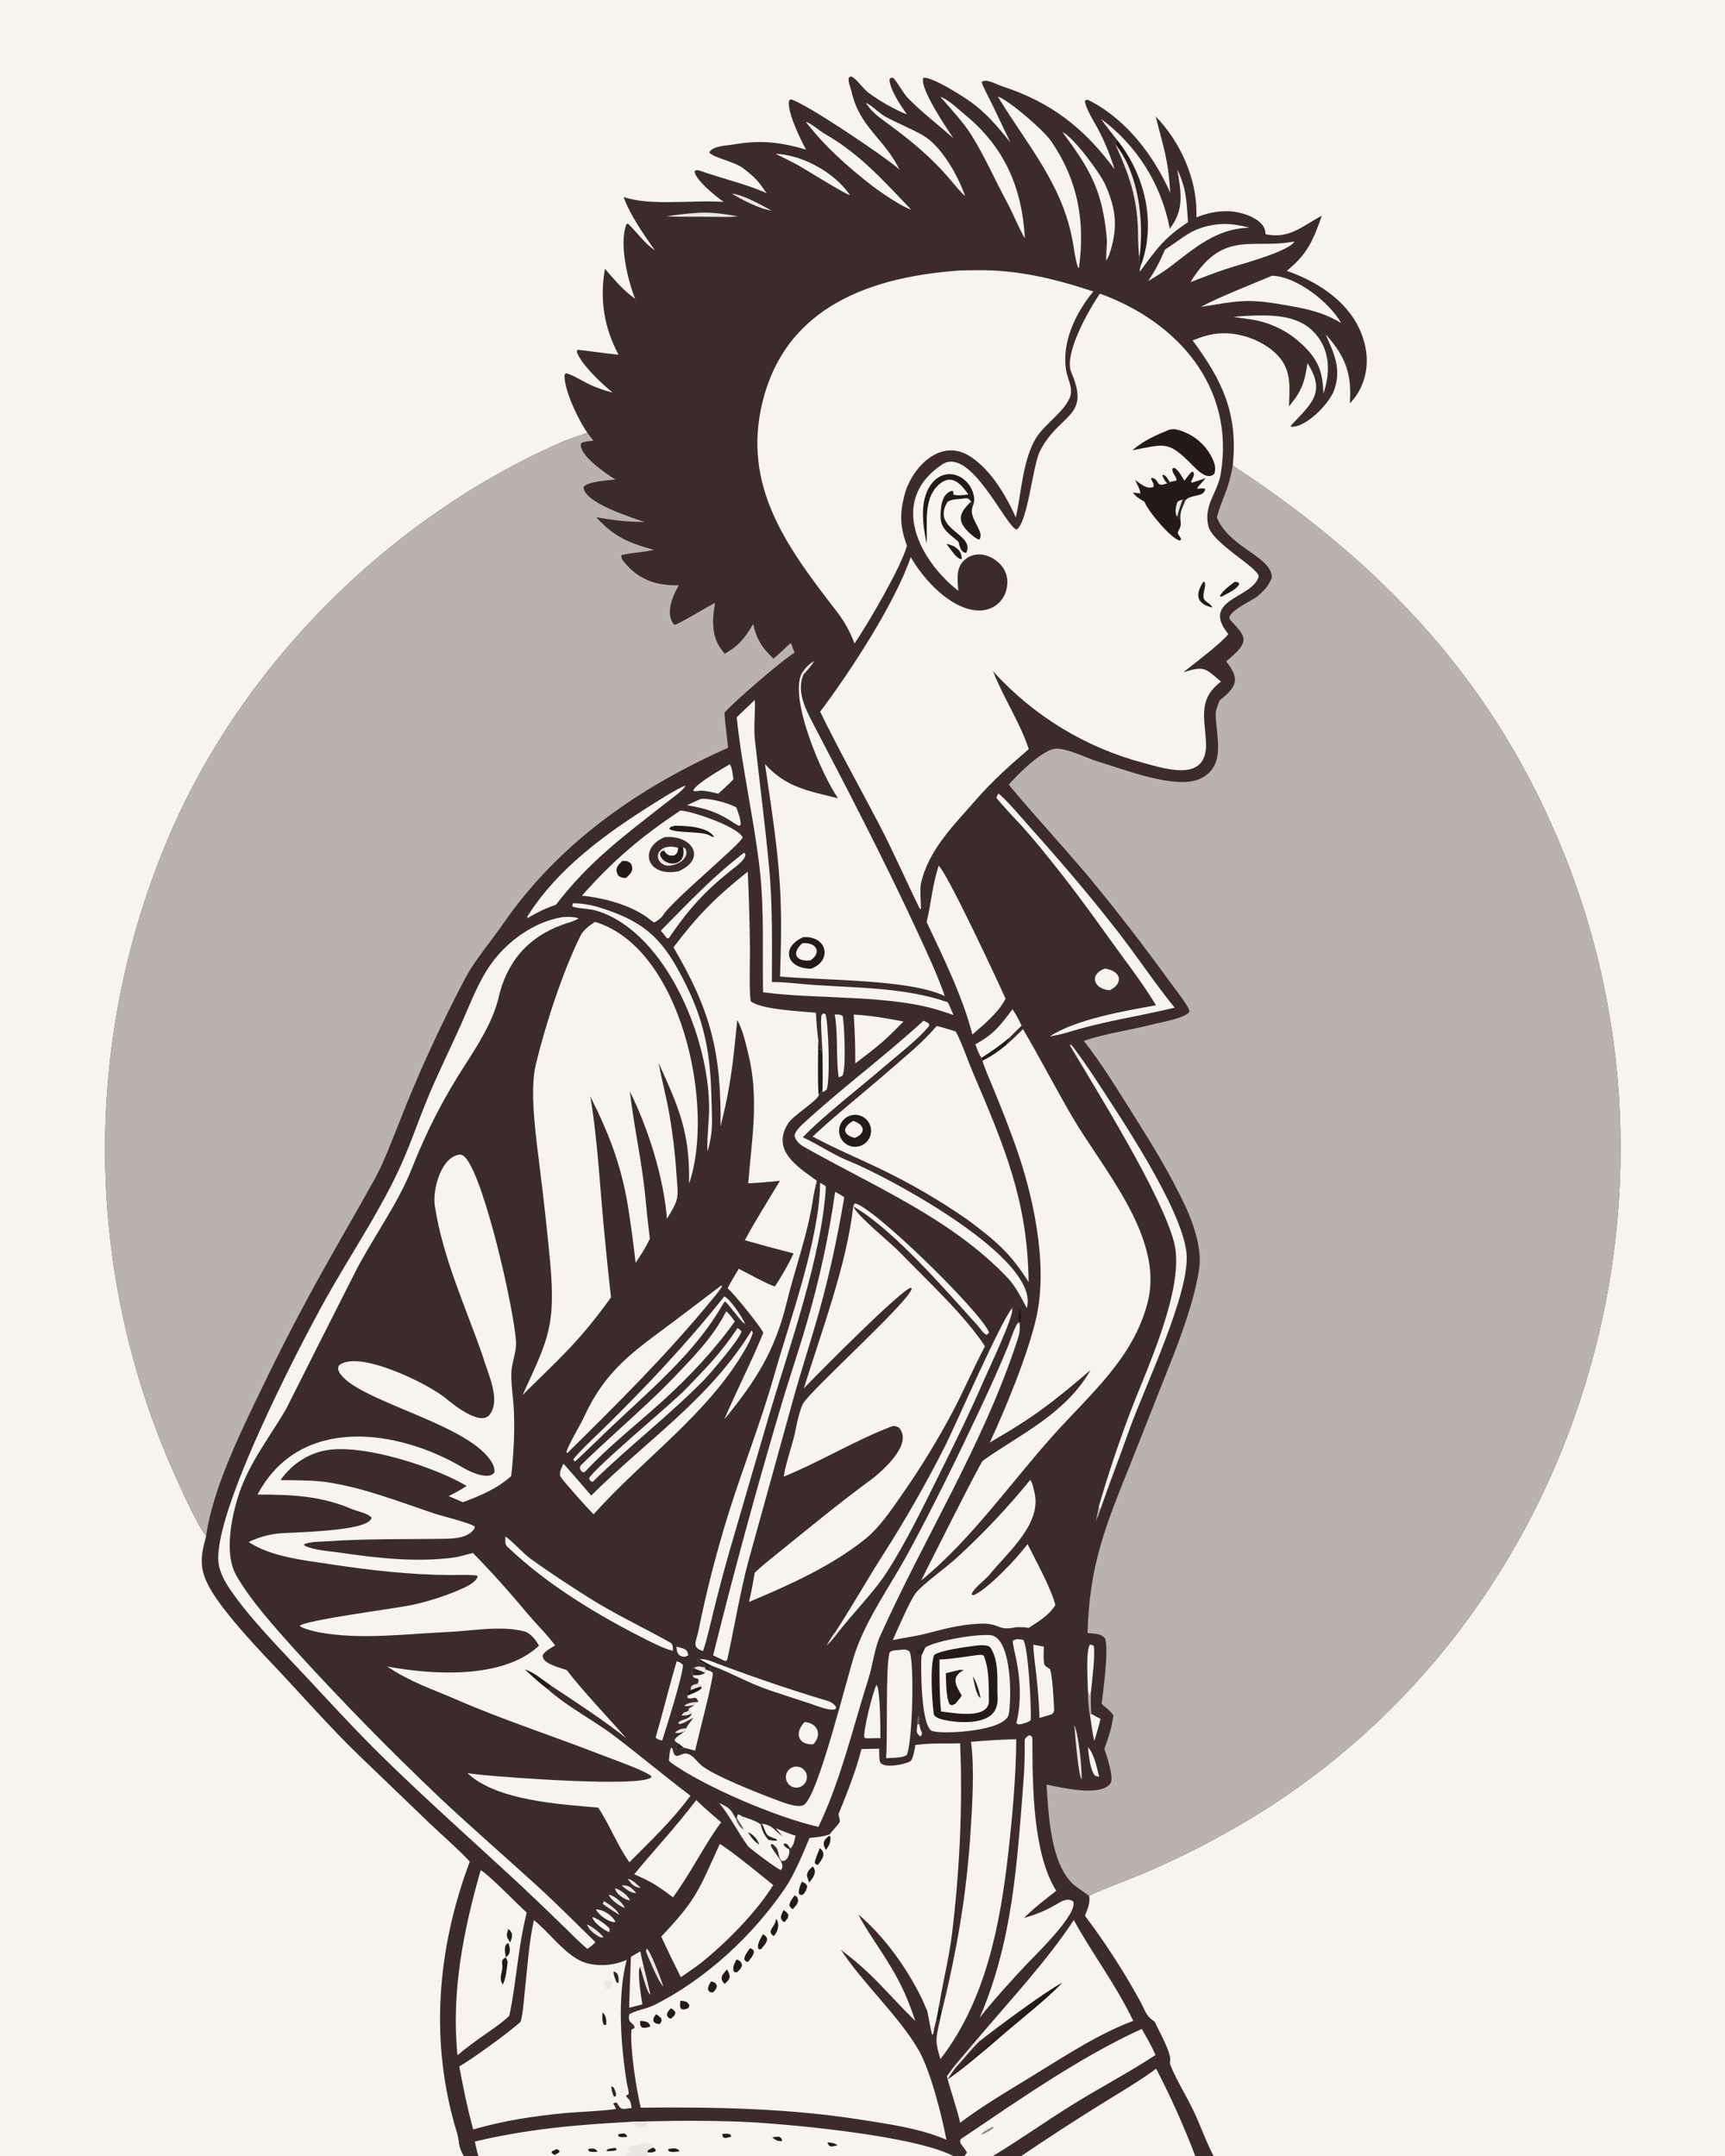 <?xml version="1.0" encoding="utf-8" ?><svg xmlns="http://www.w3.org/2000/svg" xmlns:xlink="http://www.w3.org/1999/xlink" width="1024" height="1280" viewBox="0 0 1024 1280"><rect x="0" y="0" width="1024" height="1280" fill="#808080" stroke="none"/><path fill="#3B2C2B" d="M0 0L1024 0L1024 1280L720.401 1280L709.55 1280L606.268 1280L589.46 1280L572.547 1280L565.811 1280L384.404 1280L370.826 1280L283.981 1280L275.255 1280L0 1280L0 0Z"/><path fill="#F7F4EE" d="M0 0L1024 0L1024 1280L720.401 1280C715.856 1271.39 712.655 1261.85 708.43 1253.04C704.169 1244.14 698.663 1235.47 694.915 1226.39C694.423 1225.2 694.511 1224.35 694.656 1223.09C695.2 1218.39 687.685 1205.28 685.461 1200.28L684.719 1199.76C680.219 1196.63 679.798 1193.65 677.19 1188.78C667.432 1170.86 656.362 1153.69 644.069 1137.4C645.448 1133.79 647.414 1129.41 646.518 1125.6C647.103 1124.58 675.118 1113.81 677.94 1112.6C697.087 1104.47 715.718 1095.16 733.728 1084.75C933.072 970.372 1013.47 718.391 928.342 506.644C887.826 405.866 821.758 335.501 731.791 276.388C735.043 245.71 725.554 225.769 707.981 202.14C714.885 199.372 720.164 197.697 727.821 197.885C738.692 198.151 750.813 203.016 758.385 210.913C766.848 219.739 765.511 229.94 765.171 241.254C772.729 232.259 774.451 227.01 776.167 215.593C787.475 233.438 778.135 239.861 766.096 252.878L766.786 253.386C775.373 253.62 788.817 239.95 791.835 231.932C796.608 219.253 791.916 209.94 786.931 198.486C787.432 199.021 787.92 199.567 788.395 200.124C799.41 212.908 802.439 223.19 801.28 239.495C804.795 235.903 807.481 231.586 809.152 226.847C812.996 216.284 811.535 204.944 806.809 194.918C798.708 177.735 781.245 166.916 763.878 160.795C776.174 150.807 779.517 142.686 784.672 128.085C773.778 133.634 765.69 142.202 751.21 139.043C751.625 129.948 736.741 125.605 729.426 125.403C722.218 125.204 716.882 126.524 710.217 129L710.247 126.777C710.472 105.877 700.474 83.897 686.039 69.132C690.785 88.149 693.51 94.409 694.669 114.389C684.933 92.527 668.963 71.143 646.758 59.726C645.404 59.03 645.249 59.204 644.092 59.714C643.736 62.313 648.127 70.159 649.703 72.851C655.038 81.961 658.418 90.569 661.746 100.579C643.669 76.155 624.117 60.758 594.977 51.245C591.712 50.179 585.031 46.293 582.764 48.773C583.705 52.048 587.097 58.104 588.734 61.454L599.816 84.625C592.413 75.362 585.413 66.951 575.584 60.029C570.662 56.562 552.968 45.377 548.17 46.19C545.454 51.771 562.282 76.724 565.991 82.089C557.191 74.298 547.243 66.688 539.09 58.353C536.249 55.448 533.454 49.873 530.292 46.223L528.771 46.179L528.009 47.09C528.09 53.009 534.885 63.021 538.363 67.938C530.87 64.981 521.874 59.775 515.421 54.966C512.523 52.806 508.008 46.151 505.111 45.32L503.872 46.098C503.256 48.703 504.805 51.373 505.434 54.192C510.22 75.624 524.71 81.924 533.995 100.724C527.171 94.187 477.06 60.416 469.302 58.97L468.422 59.767C466.971 66.004 475.271 82.942 478.467 88.82C463.427 84.388 451.367 82.978 435.802 85.723C431.713 86.444 423.119 86.481 421.033 90.486C423.263 93.662 435.852 95.728 441.346 100.027C448.411 105.555 449.771 107.042 455.08 114.702C444.256 109.686 427.869 105.728 416.314 101.638C414.255 100.909 413.663 100.76 412.281 101.583C412.442 106.523 425.514 117.191 429.598 119.85C409.974 118.604 386.911 122.448 370.158 116.988C374.68 128.875 381.649 138.278 388.73 148.68C382.179 144.011 378.586 138.38 372.864 132.829L371.891 133.041C367.383 144.484 372.516 165.977 377.039 177.413C369.799 172.22 364.878 166.231 359.099 159.585C355.949 177.687 358.523 194.431 367.164 210.548C363.234 210.346 343.116 207.527 342.745 207.639L342.406 208.994C345.26 216.706 357.151 227.685 363.636 233.085C356.996 231.309 352.52 229.695 346.515 226.442C344.243 225.212 337.804 221.663 335.908 221.617L335.127 222.56C334.634 231.168 343.429 249.687 348.673 256.891C343.981 258.904 338.761 260.148 333.747 262.341C231.872 306.885 144.651 393.406 100.687 495.616C50.983 611.509 49.595 742.44 96.831 859.359C100.776 869.225 116.211 904.818 122.372 911.918C118.799 924.958 118.034 932.205 125.734 944.86C133.48 957.59 149.48 975.027 160.126 986.216C176.993 1003.95 195.114 1024.78 212.487 1041.57L255.296 1082.74C262.913 1089.98 271.849 1097.63 278.867 1105.21C259.316 1157.38 254.887 1212.81 271.28 1266.24C273.104 1272.18 271.45 1273.28 275.255 1280L0 1280L0 0Z"/><path fill="#BAB2AC" d="M731.791 276.388C821.758 335.501 887.826 405.866 928.342 506.644C1013.47 718.391 933.072 970.372 733.728 1084.75C715.718 1095.16 697.087 1104.47 677.94 1112.6C675.118 1113.81 647.103 1124.58 646.518 1125.6C646.622 1125.63 637.668 1119.27 637.293 1118.92C623.525 1106.25 622.435 1077.34 621.245 1059.48C628.959 1061.02 653.087 1067.06 659.117 1058.85C661.565 1055.52 656.97 1042.7 655.592 1038.31C658.124 1031.1 659.984 1025.95 660.954 1018.27C658.656 1015.42 656.775 1013.98 653.975 1011.63C654.915 1003.51 658.269 979.481 656.006 972.721C653.401 969.679 649.797 969.976 645.618 969.531C646.618 928.948 656.443 905.464 671.283 868.572L694.257 810.55C701.278 792.746 708.868 772.417 711.831 753.403C713.662 741.654 708.582 726.669 703.655 716.117C694.87 697.304 683.848 679.314 672.764 661.76C663.378 646.97 654.24 631.708 643.349 617.966C656.438 613.452 671.328 611.555 684.766 608.026C689.26 606.846 704.341 604.432 706.109 600.41C705.919 597.588 696.573 585.797 694.39 582.822C679.349 561.999 663.653 541.656 647.328 521.823C631.522 502.956 614.584 484.83 598.811 465.885C603.73 460.024 617.885 446.236 625.458 444.672C632.059 443.308 644.943 450.109 651.577 452.061C666.287 456.39 698.13 469.142 712.482 462.313C728.519 454.681 721.589 436.405 721.649 423.483C721.657 421.684 723.256 417.684 723.972 415.834C734.275 407.715 736.235 403.203 727.878 392.643C742.506 380.746 739.89 378.24 730.364 368.149C726.449 364.001 743.968 356.296 746.772 353.777C750.413 350.506 752.646 348.581 754.987 342.984C755.048 330.51 730.478 325.572 722.673 307.899L722.35 307.158C725.599 295.101 729.354 291.056 731.791 276.388Z"/><path fill="#BAB2AC" d="M348.673 256.891L352.194 261.624C350.112 261.887 346.587 262.075 344.963 263.117C342.846 269.791 360.213 281.599 365.294 284.622C360.249 285.31 349.238 285.803 346.445 289.024C346.081 298.178 374.715 307.291 382.662 309.858C370.612 309.763 365.759 309.002 354.023 307.142C364.545 318.816 373.491 322.365 388.101 326.449L387.146 326.674C381.809 327.903 372.492 328.386 368.813 329.655C368.692 331.938 370.149 333.321 371.632 335.012C380.236 344.821 390.372 347.648 402.947 347.489C399.336 353.802 394.638 364.391 400.225 370.959C402.064 371.201 420.419 359.815 424.494 357.91C422.872 366.979 422.13 376.718 427.663 384.783C428.463 385.934 429.302 387.057 430.178 388.151C438.623 383.304 442.031 378.973 447.093 370.527C448.986 379.218 452.54 384.942 459.209 391.035C462.603 387.942 466.124 384.814 469.464 381.681L471.657 387.486C464.346 391.922 435.788 416.5 430.049 423.129C430.493 430.364 431.567 436.888 432.195 443.942C378.978 467.624 331.885 500.4 298.62 548.513C291.537 558.759 283.008 568.629 276.802 579.56C269.268 593.763 260.703 611.306 254.016 626.013C248.109 639.049 242.54 652.235 237.315 665.559C233.32 675.557 227.894 690.051 222.785 699.326C213.684 715.846 203.925 732.531 194.663 749.025C180.43 774.224 167.054 799.898 154.558 826.002C142.52 850.897 126.095 884.525 122.372 911.918C116.211 904.818 100.776 869.225 96.831 859.359C49.595 742.44 50.983 611.509 100.687 495.616C144.651 393.406 231.872 306.885 333.747 262.341C338.761 260.148 343.981 258.904 348.673 256.891Z"/><path fill="#F7F4EE" d="M385.363 1259.44C403.38 1258.92 421.408 1258.98 439.421 1259.62C467.124 1260.8 542.822 1267.84 565.811 1280L384.404 1280L370.826 1280L283.981 1280C283.114 1277.35 282.491 1274.15 281.868 1271.4C314.397 1263.75 341.939 1261.51 374.977 1259.66L385.363 1259.44Z"/><path fill="#E9E6E4" d="M370.826 1280C373.576 1276.02 371.985 1279.91 374.115 1277.36L372.395 1276.34L372.417 1275.49C375.86 1273.08 381.473 1272.71 385.576 1272.34C387.339 1273.63 386.645 1272.83 387.583 1274.96L384.606 1276.66L384.401 1277.84L384.404 1280L370.826 1280Z"/><path fill="#E9E6E4" d="M374.977 1259.66L385.363 1259.44L383.926 1260.53L383.703 1262.28C380.293 1263.72 378.7 1263.29 376.453 1260.14L374.977 1259.66Z"/><path fill="#241A19" d="M387.583 1274.96L389.213 1276.11L389.169 1277.16C387.081 1278.09 386.771 1277.95 384.401 1277.84L384.606 1276.66L387.583 1274.96Z"/><path fill="#241A19" d="M396.578 1275.89C399.572 1275.48 401.573 1274.73 403.525 1277.21C401.137 1277.5 399.426 1277.92 397.14 1277.25L396.578 1275.89Z"/><path fill="#241A19" d="M428.711 1266.91C430.887 1266.79 432.09 1266.44 433.839 1267.5L433.984 1268.67C431.255 1268.96 431.363 1269.81 429.222 1268.88L428.711 1266.91Z"/><path fill="#241A19" d="M458.404 1268.89C459.746 1268.71 461.029 1268.63 462.378 1268.52C464.269 1269.62 463.551 1268.84 464.314 1271.19C461.59 1271.24 460.329 1270.63 458.404 1268.89Z"/><path fill="#241A19" d="M491.151 1271.95C493.621 1272.03 495.266 1272.18 497.164 1273.65C496.007 1273.98 494.69 1274.18 493.495 1274.41C491.6 1273.61 492.252 1274.11 491.151 1271.95Z"/><path fill="#241A19" d="M330.519 1275.86L332.057 1276.81L332.051 1277.72L329.317 1279.4C328.52 1278.99 328.115 1278.64 327.388 1278.12L327.67 1277.18L330.519 1275.86Z"/><path fill="#241A19" d="M366.938 1267.15C369.903 1266.65 371.094 1265.81 372.442 1268.58C370.181 1268.82 369.37 1269.08 367.254 1268.45L366.938 1267.15Z"/><path fill="#241A19" d="M349.074 1275.87C352.097 1275.48 352.906 1275.02 354.808 1277.45C352.454 1277.62 351.872 1277.77 349.633 1277.22L349.074 1275.87Z"/><path fill="#241A19" d="M365.174 1275.17C365.622 1275.45 365.821 1275.82 366.181 1276.28C364.9 1277.18 362.53 1277 360.685 1277.11L359.891 1276.65C361.054 1275.54 363.3 1275.5 365.174 1275.17Z"/><path fill="#F7F4EE" d="M606.268 1280C621.452 1269.7 636.834 1259.69 652.408 1249.98C662.334 1243.79 677.201 1235.08 686.321 1228.15C695.033 1244.98 702.789 1262.29 709.55 1280L606.268 1280Z"/><path fill="#F7F4EE" d="M572.547 1280L573.936 1278.1C573.423 1275.38 567.602 1271.8 571.02 1269.5C604.196 1247.17 641.527 1220.98 677.792 1204.56C680.667 1209.67 683.601 1214.65 685.953 1220.03C669.964 1230.59 651.526 1240.17 635.159 1250.46C619.84 1260.1 604.854 1270.65 589.46 1280L572.547 1280Z"/><path fill="#93918C" d="M589.273 1262.6L589.885 1263.08C588.756 1264.76 585.065 1266.27 583.065 1267.27L582.626 1266.97C583.336 1265.48 587.557 1263.54 589.273 1262.6Z"/><path fill="#F7F4EE" d="M652.936 174.335C699.059 191.023 733.305 229.753 724.621 281.516C722.813 292.294 714.467 299.818 717.228 312.105C719.563 322.494 745.923 336.22 747.233 342.123C743.995 355.223 712.229 355.564 729.143 376.452C725.249 381.659 708.63 394.201 702.493 399.092C714.948 395.318 715.158 396.43 724.813 404.686C711.295 414.872 715.002 425.636 715.881 440.212C717.364 464.784 692.664 456.708 678.703 452.909C644.302 443.804 613.295 424.884 589.467 398.46C595.871 414.742 605.239 428.32 610.702 444.748C599.958 453.938 589.036 463.746 579.878 474.253C566.698 489.375 550.898 504.677 546.623 524.921C546.042 527.671 546.622 536.147 546.733 539.422L546.05 539.618C538.002 523.244 530.176 505.31 521.791 489.265C510.175 467.036 497.883 445.136 486.87 422.524C504.535 399.094 531.268 358.192 540.639 330.764C548.317 344.069 563.878 361.258 579.936 362.41C589.809 363.118 597.528 356.233 597.981 346.383C598.214 342.11 596.645 337.936 593.656 334.874C587.686 328.709 577.888 326.532 571.583 333.429C567.369 338.038 568.453 345.099 568.881 350.737C546.526 333.449 526.73 297.751 559.064 275.861C575.984 264.406 596.624 312.125 603.443 314.447C610.266 309.927 612.91 276.471 617.43 267.657C629.012 245.075 647.643 248.109 635.938 221.045C631.446 210.657 645.604 184.944 652.936 174.335Z"/><path fill="#241A19" d="M694.387 286.172L698.374 285.266C698.526 282.602 695.656 281.358 695.967 278.214L697.046 277.694C699.299 278.72 701.737 283.126 703.151 285.403C704.295 283.873 706.446 280.452 708.023 279.976C709.715 281.497 708.01 283.875 707.141 285.652L707.376 286.643C710.2 285.758 713.008 284.82 715.797 283.829C714.122 285.693 712.458 287.567 710.805 289.45L710.901 290.225L711.444 290.156C713.344 289.925 713.602 289.834 715.429 290.169C715.214 295.417 706.555 293.233 703.662 297.138C701.869 301.328 700.079 304.427 700.773 308.961C701.07 311.403 701.081 312.217 699.965 314.315C698.295 317.453 699.642 316.449 701.165 320.185L700.393 320.94C695.269 320.07 681.201 303.11 679.389 297.886C677.249 296.639 673.451 294.519 672.627 292.266C672.52 292.284 672.413 292.302 672.307 292.32C673.972 292.61 675.225 292.789 676.907 292.956C677.139 291.32 674.653 286.763 673.794 284.954C677.092 287.203 680.718 290.71 684.708 289.061C685.248 287.157 684.162 286.641 683.246 283.985L683.946 283.695C686.216 284.215 686.502 285.273 687.985 287.448C690.302 288.127 690.046 287.728 692.812 286.974L694.387 286.172Z"/><path fill="#E9E6E4" d="M698.889 306.635L698.666 306.606C697.3 304.736 697.948 301.021 698.596 298.908C699.118 297.205 700.462 297.127 701.969 296.606L703.662 297.138C701.869 301.328 700.079 304.427 700.773 308.961C700.132 307.688 699.911 307.656 698.889 306.635Z"/><path fill="#2A2522" d="M701.969 296.606L703.662 297.138C701.869 301.328 700.079 304.427 700.773 308.961C700.132 307.688 699.911 307.656 698.889 306.635C699.599 303.395 700.905 299.796 701.969 296.606Z"/><path fill="#241A19" d="M694.376 255.005C696.9 254.646 697.862 254.779 700.308 255.527C708.458 257.997 715.268 263.648 719.198 271.202C720.901 274.439 722.017 277.663 720.862 281.247C716.736 285.493 710.841 279.108 707.73 276.073C693.434 261.446 691.707 263.61 672.168 267.329C679.509 261.137 685.644 258.647 694.376 255.005Z"/><path fill="#241A19" d="M550.045 322.702C547.9 312.008 545.727 298.031 552.196 288.268C556.7 281.47 564.575 279.217 571.51 284.113C575.261 286.787 577.712 290.916 578.265 295.489C578.51 297.379 577.987 298.878 577.425 300.671C576.191 298.844 576.462 299.817 576.517 297.667C575.06 296.341 574.771 295.527 572.684 295.887C569.614 296.416 564.832 296.165 562.455 297.974C552.385 314.503 579.239 316.792 573.545 328.213C570.379 328.114 569.566 324.126 569.014 321.642C564.199 317.5 558.451 314.106 558.363 307.285C558.292 301.762 558.792 292.931 565.252 291.351L565.961 292L565.874 293.461C567.865 294.576 572.349 293.82 574.852 293.562C570.584 287.569 565.301 281.16 557.881 287.24C547.655 295.618 550.783 311.149 550.045 322.702Z"/><path fill="#241A19" d="M576.517 297.667C576.462 299.817 576.191 298.844 577.425 300.671C574.484 307.662 584.917 315.565 581.343 320.361C579.146 319.871 576.076 317.015 574.441 315.379C566.988 307.916 570.984 303.18 576.517 297.667Z"/><path fill="#241A19" d="M714.452 345.255L714.966 345.42C716.366 347.389 713.771 352.326 714.505 355.032C715.238 357.731 718.958 358.12 719.576 360.689C710.01 358.378 709.388 352.777 714.452 345.255Z"/><path fill="#241A19" d="M733.12 345.359L735.193 345.849L735.625 346.814C734.396 349.726 728.803 352.253 725.961 353.799L724.713 354.331L724.19 353.804C725.638 350.838 730.415 347.249 733.12 345.359Z"/><path fill="#241A19" d="M561.808 322.869C566.69 323.833 571.066 326.518 570.897 331.894C568.185 332.528 563.877 325.352 561.808 322.869Z"/><path fill="#241A19" d="M692.812 286.974C691.231 284.965 690.972 284.755 690.089 282.414L690.463 281.737C692.44 282.63 693.157 284.278 694.387 286.172L692.812 286.974Z"/><path fill="#F7F4EE" d="M543.413 1035.97C554.394 1034.65 559.155 1035.36 569.939 1034.98C571.614 1071.87 569.572 1112.12 565.055 1148.72C563.4 1162.14 560.035 1175.3 557.843 1188.59C558.2 1190.75 558.633 1193.08 558.875 1195.25L557.88 1199.77L555.72 1199.42C555.308 1201.13 554.821 1203.49 554.324 1205.13C554.221 1206.72 554.164 1206.67 553.531 1208.16C552.956 1207.56 551.08 1196.34 550.522 1193.96C549.407 1191.95 548.564 1189.35 547.529 1187.21C538.553 1168.62 525.318 1150.06 509.533 1136.55C512.335 1142.43 519.357 1152.8 523.106 1158.57C532.824 1173.54 537.76 1183.11 543.365 1199.86C526.593 1183.55 519.134 1172.51 499.189 1157.62C512.105 1177.31 532.86 1196.16 544.897 1216.39C552.317 1228.87 558.989 1255.82 561.824 1270.35C546.305 1263.75 529.069 1261.29 512.54 1258.67C468.118 1251.62 425.184 1250.88 380.357 1251.3C377.661 1239.77 373.98 1216.52 374.822 1204.97L376.658 1204.07C377.036 1200.78 372.18 1201.7 373.589 1195.91C377.03 1193.6 383.989 1192.54 387.82 1190.65C418.77 1175.36 447.244 1148.89 466.464 1120.37C471.611 1112.73 477.257 1099.16 480.516 1091.21C484.61 1090.75 488.591 1090.49 492.458 1089.05C494.33 1086.64 496.416 1084.59 498.211 1082.16C499.214 1081.28 497.565 1077.44 497.78 1076.92C503.061 1064.08 507.914 1051.86 511.392 1038.4L521.949 1038.18C521.916 1040.09 521.808 1045.08 522.524 1046.3C524.783 1050.13 537.083 1047.5 540.194 1045.77C542.106 1044.7 543.051 1037.95 543.413 1035.97Z"/><path fill="#241A19" d="M557.843 1188.59C558.2 1190.75 558.633 1193.08 558.875 1195.25L557.88 1199.77L555.72 1199.42C556.505 1196.27 557.214 1191.85 557.843 1188.59Z"/><path fill="#F7F4EE" d="M550.522 1193.96L551.22 1193.9C552.724 1197.63 553.081 1203.53 554.324 1205.13C554.221 1206.72 554.164 1206.67 553.531 1208.16C552.956 1207.56 551.08 1196.34 550.522 1193.96Z"/><path fill="#241A19" d="M452.878 1148.33C454.389 1149.29 454.737 1149.36 455.423 1151.04C455.2 1153.49 453.479 1155.09 451.855 1157.11C450.827 1157.47 451.376 1157.39 450.159 1156.99C449.311 1154.05 451.395 1151.17 452.878 1148.33Z"/><path fill="#241A19" d="M486.615 1097.19C490.909 1100.45 487.904 1103.98 485.514 1107.2C484.188 1106.79 484.664 1107.04 483.641 1106.02C483.767 1103.97 485.744 1099.7 486.615 1097.19Z"/><path fill="#241A19" d="M482.431 1108.05C485.412 1111.33 482.536 1115.2 480.246 1117.67L478.953 1113.32C479.716 1110.26 480.053 1110.64 482.431 1108.05Z"/><path fill="#241A19" d="M445.234 1156.58C447.378 1157.69 446.748 1156.89 447.57 1158.74C447.223 1161.13 445.506 1162.85 443.969 1164.84L442.361 1164.23L441.814 1162.85C442.399 1160.18 443.651 1158.82 445.234 1156.58Z"/><path fill="#241A19" d="M437.257 1163.26C439.217 1164.06 439.908 1164.65 440.513 1166.57C440.08 1168.71 439.245 1169.19 437.625 1170.82C436.413 1171.06 436.908 1171.04 435.649 1170.61C434.56 1167.99 436.07 1165.63 437.257 1163.26Z"/><path fill="#241A19" d="M431.538 1169.21C432.622 1171.15 432.806 1171.34 433.203 1173.47C432.834 1175.66 431.847 1176.21 430.139 1177.85C426.696 1174.18 428.817 1172.58 431.538 1169.21Z"/><path fill="#241A19" d="M475.999 1117.07C478.244 1118.41 478.238 1117.92 479.187 1119.87C478.738 1122.14 478.438 1122.4 477.155 1124.41C475.663 1125.2 476.412 1125.09 474.878 1124.95L474.179 1123.97C474.127 1121.17 474.968 1119.67 475.999 1117.07Z"/><path fill="#241A19" d="M471.712 1125.26C473.537 1126.36 473.438 1126.54 473.858 1128.43C473.142 1130.91 472.337 1131.51 470.596 1133.46C469.382 1132.7 469.455 1132.64 468.629 1131.44C468.673 1128.99 470.228 1127.37 471.712 1125.26Z"/><path fill="#241A19" d="M422.064 1176.41C423.997 1176.66 424.687 1177.13 425.577 1178.76C425.301 1180.92 424.81 1181.17 423.257 1182.88C421.287 1182.82 421.228 1182.69 420.291 1181.27C420.339 1179.05 420.928 1178.43 422.064 1176.41Z"/><path fill="#241A19" d="M460.745 1139.14C462.995 1142.08 461.907 1146.86 459.253 1149.46C457.99 1148.31 457.887 1148.41 457.389 1146.83C458.191 1143.55 459.934 1143.75 460.745 1139.14Z"/><path fill="#241A19" d="M403.886 1187.81C406.527 1188.1 408.096 1188.07 409.265 1190.62L408.613 1192.22C406.813 1192.85 406.167 1193.3 404.371 1192.71C403.343 1191.19 403.743 1189.73 403.886 1187.81Z"/><path fill="#241A19" d="M465.172 1133.98C466.832 1135.15 466.808 1135.09 468 1136.71C467.828 1139.12 467.475 1138.82 465.795 1141.16C464.305 1140.59 464.721 1140.67 463.623 1139.09C463.427 1136.98 464.202 1135.98 465.172 1133.98Z"/><path fill="#241A19" d="M492.278 1089.82L492.926 1090.53C493.259 1093.79 492.143 1095.7 490.311 1098.33C487.977 1094.41 488.769 1092.49 492.278 1089.82Z"/><path fill="#241A19" d="M398.274 1192.32C399.945 1193.21 399.873 1193.26 400.976 1194.69C400.522 1196.94 400.259 1196.54 398.254 1198.52C396.302 1197.62 397.047 1198.28 395.901 1196.51C396.103 1194.34 396.696 1194.04 398.274 1192.32Z"/><path fill="#241A19" d="M389.395 1195.85C390.7 1196.44 391.378 1197.2 392.429 1198.17C392.929 1200.28 392.994 1199.39 391.612 1201.69C389.399 1201.44 389.128 1201.42 387.868 1200.05C387.908 1197.51 387.882 1198.31 389.395 1195.85Z"/><path fill="#241A19" d="M380.006 1199.82C382.692 1199.92 385.48 1200.08 385.998 1203.16C383.871 1203.76 383.127 1204.18 381.065 1203.7C379.679 1202 380.117 1202.52 380.006 1199.82Z"/><path fill="#F7F4EE" d="M566.219 160.886C568.831 160.459 576.915 160.45 579.737 160.419C604.314 160.147 625.803 165.422 648.995 173.035C638.677 185.648 630.118 202.901 632.888 219.96C633.715 225.05 637.395 230.738 634.979 236.271C630.905 245.602 618.884 252.427 613.952 261.881C606.964 275.277 606.371 292.211 602.99 307.2C597.019 293.682 587.224 277.259 574.17 269.945C556.968 260.716 540.88 278.477 536.904 293.939C533.872 305.729 534.403 312.915 538.392 324.13C537.155 328.167 535.447 331.838 533.75 335.693C527.583 348.605 515.516 369.819 507.263 382.054C504.473 374.693 501.205 368.87 496.368 362.6C468.84 326.919 441.903 291.35 451.612 243.288C463.478 184.551 512.974 165.204 566.219 160.886Z"/><path fill="#F7F4EE" d="M152.885 887.295C178.161 839.716 236.59 848.531 275.083 871.487C279.019 873.834 290.318 879.054 293.528 874.103C293.791 870.445 291.7 867.438 289.446 864.734C271.841 843.616 209.734 830.675 201.24 814.386C200.481 812.928 200.655 812.248 201.124 810.74C212.262 800.916 253.83 821.302 264.533 830.115C269.36 834.09 285.258 846.979 290.743 839.784C297.507 830.913 289.304 814.86 286.764 805.675C276.518 776.111 262.971 747.228 258.137 716.077C256.627 706.348 261.843 686.249 273.35 685.438C274.799 685.836 275.59 686.442 276.559 687.602C287.886 701.178 305.076 776.931 306.315 796.54C306.705 802.723 303.721 808.786 303.546 815.007C303.342 822.266 304.694 829.877 305.033 837.165C305.64 850.215 304.882 863.404 303.441 876.376C295.101 883.781 285.063 888.085 274.766 891.843L266.384 888.241C270.31 886.203 273.32 884.656 277.013 882.189C258.311 871.024 216.17 857.284 194.084 860.938C182.806 862.805 173.076 869.41 166.494 878.717C174.674 878.819 185.897 878.767 193.773 879.918C215.588 883.108 236.681 891.484 257.5 898.445C262.813 900.222 278.013 903.841 281.713 906.205L281.702 907.343C278.496 912.613 271.049 913.427 265.237 913.527C241.43 913.935 217.609 913.41 193.815 915.08C189.74 915.366 184.071 915.174 180.45 916.856L180.86 917.663C187.009 920.555 195.182 920.807 201.999 921.816C223.981 925.068 247.4 927.663 269.571 924.673C272.933 924.219 277.189 922.816 280.731 921.99C292.026 933.516 301.962 944.612 312.26 956.98C317.774 963.602 324.391 969.932 329.526 976.886C326.751 978.583 324.044 979.859 322.218 982.46C321.257 987.624 332.103 989.915 336.48 991.571C344.842 1002.66 361.994 1020.85 371.718 1031.89C358.195 1021.17 341.925 1010.6 327.428 1000.98L325.168 1002.9C336.29 1012.94 353.072 1021.8 364.552 1030.52C379.85 1042.14 394.318 1054.35 409.867 1066.1C398.652 1081.29 386.789 1092.27 373.62 1105.64C366.24 1095.13 361.969 1083.52 355.132 1073.18C332.365 1071.15 294.847 1069.11 277.505 1052.7C280.539 1053.12 283.581 1053.49 286.629 1053.8C301.088 1055.27 379.356 1061.14 386.607 1055.26L386.497 1054.33C381.388 1050.57 362.425 1043.98 355.596 1041.33C327.377 1030.36 298.976 1021.21 271.117 1009.1C255.933 1002.5 243.851 998.765 229.853 989.386C256.494 994.373 298.731 997.073 319.927 977.052C318.164 973.745 314.988 969.558 311.227 968.554C297.527 964.897 279.811 968.289 265.705 968.921C240.436 970.053 213.643 973.729 188.734 968.981C186.223 968.502 179.699 966.838 177.886 965.3C180.246 961.972 235.782 954.795 244.605 952.854C253.886 950.827 262.966 947.964 271.731 944.301C274.957 942.917 283.46 939.497 283.511 935.502C278.784 934.711 272.426 935.126 267.543 935.102C243.591 934.98 219.541 932.239 195.867 928.63C180.057 926.221 161.19 924.373 147.562 915.477C153.552 912.734 158.533 911.189 165.154 910.43C172.724 909.562 219.713 909.446 220.553 900.971C218.097 898.294 212.194 897.313 208.856 895.897C190.061 887.923 172.93 887.356 152.885 887.295Z"/><path fill="#241A19" d="M311.551 991.054C317.218 992.968 322.24 997.428 327.428 1000.98L325.168 1002.9C320.396 999.229 315.849 995.272 311.551 991.054Z"/><path fill="#F7F4EE" d="M353.194 547.31C404.519 562.679 424.723 657.182 409.044 702.757C409.625 672.387 403.091 657.813 390.933 630.992C392.658 640.187 395.106 649.468 396.86 658.81C399.155 671.439 400.725 684.188 401.562 696.996C402.62 711.437 403.432 711.366 395.899 723.565C394.096 699.477 384.713 669.539 373.908 648.05C376.255 668.804 381.149 689.878 383.088 710.811C383.841 718.949 384.777 727.258 385.765 735.367C383.094 741.143 380.801 744.406 377.305 749.744C376.119 739.091 374.701 728.466 373.052 717.875C369.067 692.464 361.741 673.438 350.388 650.855C353.534 668.441 355.511 693.803 356.949 711.605C358.579 731.181 360.498 750.731 362.708 770.249C343.884 796.424 332.678 805.969 310.251 828.142C325.559 794.8 329.833 787.261 326.665 750.045C324.914 731.466 322.876 712.916 320.552 694.4C318.575 677.549 314.102 648.499 318.043 632.104C323.541 609.238 333.994 576.747 344.681 555.371C346.364 552.004 350.207 549.321 353.194 547.31Z"/><path fill="#F7F4EE" d="M607.258 610.969C617.315 628.048 626.176 645.327 636.466 662.973C654.402 693.727 690.8 734.274 681.452 772.457C673.135 806.426 646.679 828.023 624.578 852.829C599.944 880.479 575.787 914.84 546.822 938.295C549.816 932.415 581.93 868.273 583.442 867.199C605.668 851.406 632.356 839.605 647.4 813.397C624.868 832.518 614.114 841.129 587.576 856.385C596.96 836.244 610.433 803.508 615.231 781.971C622.358 749.983 613.154 708.436 602.054 678.032C598.31 667.713 594.332 657.481 590.121 647.343C588.858 644.262 583.79 632.418 583.203 629.691C588.232 627.313 592.892 623.985 597.193 620.485C600.995 617.223 603.762 614.496 607.258 610.969Z"/><path fill="#F7F4EE" d="M477.195 824.23C487.28 791.602 502.931 749.96 506.474 716.199C509.161 722.24 528.447 737.555 534.489 743.823C549.937 759.849 572.802 780.911 584.687 799.249C578.125 811.722 572.391 825.011 565.835 837.564C556.646 854.954 546.373 871.749 535.077 887.85C528.789 896.9 521.901 907.109 513.305 913.954C493.027 930.101 468.295 941.119 444.623 951.064C445.953 945.339 447.081 939.568 448.004 933.764C452.082 929.799 457.259 925.706 461.72 922.109C480.078 907.303 498.539 891.993 517.577 878.111C518.256 877.601 518.919 877.069 519.566 876.517C525.926 871.186 541.912 856.65 533.536 847.428C531.833 846.775 530.918 846.223 529.021 846.95C507.319 855.272 486.743 867.931 465.231 876.665C466.523 867.939 470.843 856.89 472.479 847.88C473.128 844.304 474.972 836.393 476.729 833.277C481.312 825.153 542.001 770.672 541.185 764.775L540.475 764.585C533.627 766.977 486.308 814.721 477.195 824.23Z"/><path fill="#F7F4EE" d="M443.886 517.464C444.606 532.765 445.038 548.079 445.184 563.396C445.215 572.143 444.652 586.369 445.564 594.262C450.531 599.248 476.091 600.49 484.353 601.239C484.624 606.363 485.048 612.501 485.753 617.521C487.209 619.883 486.096 620.923 486.867 623.403L487.211 623.159C487.529 623.774 487.991 624.599 488.256 625.21C488.32 632.346 488.605 640.95 488.196 647.958L485.841 649.385L486.119 649.918C485.511 653.426 470.978 662.041 467.9 666.855C457.586 682.988 473.613 692.816 484.94 701.046C484.079 704.104 483.361 707.445 482.816 710.564C479.779 732.077 472.061 752.594 466.987 773.378C459.931 802.28 448.707 819.642 429.983 842.706C437.28 825.503 446.271 808.192 453.149 791.159C449.949 785.692 436.599 769.057 431.938 764.807C433.776 761.116 436.429 756.879 438.559 753.271C443.962 755.991 455.03 762.213 459.974 763.791C464.143 757.515 467.87 750.956 471.128 744.161C461.435 741.683 451.776 739.073 442.155 736.331C448.349 724.772 456.149 712.444 462.986 701.056C456.514 701.7 450.665 702.225 444.173 702.53C446.306 675.387 450.858 651.771 443.915 624.445C442.187 617.645 441.061 611.964 437.659 605.552C435.214 630.371 433.813 644.736 427.743 668.678C428.207 624.815 422.021 600.279 399.794 562.419C414.69 542.822 424.837 532.754 443.886 517.464Z"/><path fill="#241A19" d="M485.753 617.521C487.209 619.883 486.096 620.923 486.867 623.403L487.211 623.159C487.529 623.774 487.991 624.599 488.256 625.21C488.32 632.346 488.605 640.95 488.196 647.958L485.841 649.385C485.39 640.127 485.629 626.928 485.753 617.521Z"/><path fill="#F7F4EE" d="M475.955 399.672L476.934 400.534C472.811 409.88 477.841 420.341 482.214 428.711C503.596 469.641 524.842 510.565 544.257 552.483C550.038 564.965 556.318 578.375 560.856 591.365C539.51 581.197 488.946 582.169 463.051 579.743C463.659 561.998 464.064 543.763 462.998 526.058C461.539 501.839 457.59 477.647 454.104 453.62C466.793 467.647 479.658 469.409 497.483 473.966C487.928 460.268 468.285 414.897 475.955 399.672Z"/><path fill="#241A19" d="M477.024 556.353C491.454 555.648 494.021 570.756 481.289 575.139C466.314 574.869 463.605 561.906 477.024 556.353Z"/><path fill="#F7F4EE" d="M476.305 559.985C484.739 559.246 488.093 565.558 481.024 570.209C480.611 570.239 480.198 570.261 479.784 570.276C471.85 570.543 470.191 565.348 476.305 559.985Z"/><path fill="#F7F4EE" d="M556.033 609.141C559.464 609.846 563.887 611.334 567.332 612.388C570.502 617.999 574.518 629.617 577.429 636.455C596.102 680.316 610.127 712.968 610.595 761.143C599.506 743.51 590.71 736.397 574.245 724.047C557.863 712.684 540.606 702.636 522.636 693.998C509.544 687.666 495.067 681.597 482.387 674.768C496.923 661.245 512.922 648.586 527.917 635.493C538.012 626.678 547.256 619.41 556.033 609.141Z"/><path fill="#241A19" d="M505.936 662C511.11 661.08 516.048 664.535 516.954 669.71C517.861 674.885 514.391 679.812 509.212 680.704C504.054 681.592 499.149 678.14 498.246 672.985C497.343 667.83 500.783 662.917 505.936 662Z"/><path fill="#F7F4EE" d="M506.546 665.449C513.119 667.66 514.461 672.586 507.42 675.593C499.84 673.616 500.012 669.079 506.546 665.449Z"/><path fill="#F7F4EE" d="M316.95 1139.97C325.713 1146.83 335.455 1160.62 346.015 1164.73C353.974 1167.83 364.197 1167.04 371.997 1163.58C366.353 1185.34 368.51 1214.2 372.034 1236.38C372.398 1238.67 373.348 1241.05 373.126 1243.35C372.008 1243.9 372.287 1243.57 371.613 1244.47C374.831 1248.21 373.945 1246.52 374.958 1251.49C369.601 1252.1 368.788 1253.2 366.179 1248.33L364.504 1248.35L364.142 1249.12C364.912 1250.38 365.155 1250.65 365.609 1252.07C359.416 1253.15 342.762 1253.89 335.559 1254.49C315.792 1256.45 299.928 1258.84 280.867 1264.22C276.935 1249.38 275.412 1241.4 272.624 1226.85C280.261 1222.45 302.496 1206.47 309.11 1200.22C310.652 1194.27 310.959 1187.07 311.657 1180.91C313.155 1167.68 313.995 1152.87 316.95 1139.97Z"/><path fill="#E9E6E4" d="M358.809 1176.03C360.875 1175.94 361.022 1175.93 363.05 1176.28L363.505 1177.35L361.961 1180.63L361.277 1181.02L359.84 1180.46C358.609 1178.63 358.753 1178.36 358.809 1176.03Z"/><path fill="#241A19" d="M357.686 1194.76C359.723 1196.37 360.244 1199.78 359.74 1202.21C359.373 1202.26 358.839 1202.15 358.434 1202.1C357.256 1199.71 357.614 1197.49 357.686 1194.76Z"/><path fill="#2A2522" d="M364.267 1170.36C367.642 1171.5 367.14 1174.22 367.228 1177.27L366.06 1177.02C365.155 1174.69 364.139 1172.8 364.267 1170.36Z"/><path fill="#2A2522" d="M362.867 1238.48L364.418 1239.49C365.24 1241.52 365.921 1242.51 365.552 1244.56C364.91 1244.78 365.304 1244.71 364.35 1244.57C363.228 1241.84 363.098 1241.42 362.867 1238.48Z"/><path fill="#F7F4EE" d="M333.593 544.536C336.773 544.317 340.503 544.146 343.481 545.254C340.902 546.961 336.853 547.912 333.897 548.987C312.963 556.599 300.476 571.559 295.74 593.253C292.319 606.713 283.975 620.01 276.441 631.647C263.318 651.916 253.355 671.24 244.501 693.694C236.044 715.138 221.051 735.137 210.522 755.876C196.88 782.748 183.28 809.776 169.735 836.708C161.716 850.391 152.309 862.84 145.65 877.321C138.904 891.99 131.83 920.184 140.064 934.938C148.463 949.986 163.29 966.265 174.848 979.211C202.412 1009.51 231.063 1038.8 260.746 1067.02C279.632 1084.77 299.3 1101.83 318.447 1119.26C330.148 1129.91 341.967 1141.92 353.416 1153C352.466 1154.43 350.175 1155.96 348.742 1157.05C344.996 1154.15 339.133 1148.09 335.476 1144.56C327.168 1136.48 318.8 1128.46 310.373 1120.5C283.149 1095.15 255.235 1070.47 228.586 1044.49C211.989 1028.32 196.252 1011.02 180.418 994.102C166.051 978.748 148.489 960.996 136.678 943.757C133.675 939.373 130.625 933.916 129.816 928.591C125.422 899.7 178.191 798.32 193.305 771.269C207.406 746.032 223.983 721.531 236.335 695.418C242.996 681.334 247.924 666.377 253.878 651.979C260.025 637.117 267.252 622.628 273.805 607.93C279.095 596.066 284.008 582.736 291.588 572.175C301.275 558.681 317.077 547.29 333.593 544.536Z"/><path fill="#F7F4EE" d="M637.412 1139.88C648.902 1160.86 661.295 1176.38 672.745 1199.75C651.798 1207.59 632.047 1220.72 612.973 1232.39C598.578 1241.2 583.366 1250.1 569.961 1260.27C567.75 1250.35 564.33 1241.76 562.116 1232.6L566.371 1226.84L580.723 1209.92C599.01 1188.28 622.414 1163.1 637.412 1139.88Z"/><defs><linearGradient id="gradient_0" gradientUnits="userSpaceOnUse" x1="600.042" y1="1208.976" x2="591.592" y2="1201.11"><stop offset="0" stop-color="#1D1511"/><stop offset="1" stop-color="#3C2A26"/></linearGradient></defs><path fill="url(#gradient_0)" d="M630.739 1177.02C621.356 1186.95 604.437 1200.02 593.651 1209.49C587.233 1215.12 568.817 1230.79 562.454 1234.48C563.869 1232.4 565.65 1229.6 567.183 1227.68L566.371 1226.84L580.723 1209.92L581.493 1211.82C591.902 1203.65 619.625 1182.93 630.739 1177.02Z"/><path fill="#E9E6E4" d="M580.723 1209.92L581.493 1211.82C576.02 1217.13 572.172 1222.31 567.183 1227.68L566.371 1226.84L580.723 1209.92Z"/><path fill="#F7F4EE" d="M576.394 1034.12C585.329 1033.31 594.288 1032.79 603.257 1032.55C603.17 1054.43 600.911 1079.09 598.454 1100.81C593.661 1143.18 584.982 1187.92 558.254 1222.47C555.055 1211.86 555.458 1210.45 557.88 1199.77L558.875 1195.25C567.951 1158.29 573.781 1125.27 576.174 1087.14C577.151 1071.56 578.587 1049.57 576.394 1034.12Z"/><path fill="#F7F4EE" d="M611.618 878.557C612.934 880.59 613.357 883.099 613.987 885.551C618.889 904.611 598.176 921.493 587.458 934.816C585.006 937.865 577.365 943.247 576.792 946.686L577.793 947.109C585.974 944.002 604.471 924.381 609.971 916.708C614.735 926.166 624.314 943.726 626.492 952.952C622.471 959.195 616.688 962.525 610.592 966.489C607.913 965.956 606.092 966.027 603.4 966.016C591.464 968.662 594.329 963.291 581.068 964.005C568.133 964.702 560.305 967.263 548.167 970.229C543.377 971.399 535.489 972.523 529.97 973.724C532.481 968.088 540.47 949.547 543.838 945.501C548.231 940.223 561.521 930.703 567.795 924.989C583.524 910.61 598.172 895.09 611.618 878.557Z"/><path fill="#F7F4EE" d="M397.606 1045.95L397.095 1045.02C397.35 1042.53 397.463 1039.87 398.293 1037.55L399.218 1038.19C399.428 1039.16 399.608 1040.17 400.035 1041.08C401.264 1043.67 403.475 1041.91 405.48 1041.28C409.971 1039.88 413.12 1045.23 416.032 1047.82C422.751 1053.79 450.427 1064.74 459.736 1068.16C463.788 1069.64 473.145 1073.69 477.07 1071.61C485.588 1067.11 503.085 994.256 507.756 980.8C514.962 960.045 528.644 941.298 539.07 922.043C554.244 894.02 568.395 865.072 581.93 836.232C587.753 823.825 593.426 811.439 598.574 798.737C599.638 796.112 602.525 787.189 604.108 785.645C604.397 785.363 604.835 785.293 605.199 785.116C605.665 789.699 605.216 791.752 603.777 796.149C583.59 857.871 548.524 913.065 522.143 972.049C519.273 978.464 517.818 989.474 515.579 996.503C506.196 1025.97 499.227 1056.58 485.843 1084.58C461.986 1079.34 417.237 1060.47 397.606 1045.95Z"/><path fill="#F7F4EE" d="M403.933 481.206C410.964 481.57 437.952 490.837 440.855 497.161C440.272 500.613 397.866 535.649 393.563 543.475C392.958 544.575 389.711 547.178 388.296 547.655L386.633 546.558C376.11 537.71 358.998 533.088 345.456 531.765C363.94 510.855 380.495 496.785 403.933 481.206Z"/><path fill="#3B2C2B" d="M394.504 497.03C410.659 495.436 419.977 509.654 402.867 517.264C383.605 521.045 378.939 503.459 394.504 497.03Z"/><path fill="#241A19" d="M402.618 503.291L402.581 502.415C403.349 502.585 403.886 502.69 404.676 502.807L405.372 502.905L406.908 503.824C410.223 510.5 399.047 515.442 394.442 513.564C389.704 511.632 388.731 505.657 394.497 503.21C398.116 502.322 398.989 502.571 402.618 503.291Z"/><path fill="#E9E6E4" d="M405.372 502.905L406.908 503.824C410.223 510.5 399.047 515.442 394.442 513.564C389.704 511.632 388.731 505.657 394.497 503.21L394.226 505.063C392.544 505.183 392.302 505.692 391.764 506.987C393.089 514.773 408.342 515.488 405.372 502.905Z"/><path fill="#F7F4EE" d="M394.497 503.21C398.116 502.322 398.989 502.571 402.618 503.291C401.999 506.383 402.593 505.708 400.692 507.651C397.679 508.534 395.921 507.675 394.226 505.063L394.497 503.21Z"/><path fill="#241A19" d="M400.56 490.208C407.405 490.272 419.592 490.725 423.755 496.552L423.165 497.013L420.645 495.683C415.553 493.382 400.611 494.745 397.225 492.085C398.262 490.5 398.22 490.953 400.56 490.208Z"/><path fill="#241A19" d="M369.462 511.097C372.958 511.344 371.876 510.857 374.435 512.511C376.467 516.561 374.7 518.487 371.598 521.236C369.126 521.151 369.024 521.176 367.024 519.844C364.784 515.91 366.491 513.883 369.462 511.097Z"/><path fill="#F7F4EE" d="M285.34 1110.3C290.422 1113.12 307.122 1130.63 312.67 1135.46C307.308 1157.17 306.598 1176.55 302.363 1196.7C298.703 1200.4 292.23 1204.78 287.873 1207.87C281.708 1212.09 277.353 1215.42 271.556 1220.14C267.839 1182.58 275.08 1146.25 285.34 1110.3Z"/><path fill="#241A19" d="M298.479 1178.3C295.591 1173.66 298.734 1171.34 298.125 1166.34C297.784 1163.54 298.257 1163.44 300.251 1161.96L301.37 1164.71C300.706 1169.71 300.551 1173.7 298.479 1178.3Z"/><path fill="#241A19" d="M300.251 1161.96C299.881 1159.31 299.289 1157.21 300.179 1154.76L301.697 1153.42C302.908 1156.36 303.466 1160.22 300.251 1161.96Z"/><path fill="#241A19" d="M301.793 1145.25C302.954 1146.02 303.127 1146.61 303.837 1147.83C304.123 1150.29 303.753 1150.78 302.874 1153.22C300.525 1149.65 300.329 1149.25 301.793 1145.25Z"/><path fill="#F7F4EE" d="M549.231 978.096C555.836 973.92 581.655 969.588 588.996 970.933C600.933 974.499 600.49 1009.6 598.774 1017.84C596.703 1027.79 560.42 1029.77 553.539 1027.76C546.572 1025.73 546.508 989.012 547.021 982.672L549.231 978.096Z"/><path fill="#241A19" d="M578.328 977.105C580.639 976.823 586.576 976.046 588.04 978.312C593.385 986.583 591.701 998.52 592.192 1007.77C592.926 1021.58 579.238 1022.84 568.74 1022.28C565.493 1021.96 554.806 1021.12 554.302 1017.49C553.236 1009.81 551.965 988.893 554.559 982.515C558.577 979.657 572.806 977.93 578.328 977.105Z"/><path fill="#F7F4EE" d="M579.204 982.729C580.181 982.579 583.555 982.058 584.015 983.146C587.335 991.006 586.871 1001.14 587.034 1009.58C587.209 1018.57 574.215 1017.76 568.01 1017.25C564.935 1016.94 561.707 1016.47 558.626 1016.07C557.646 1005.56 557.683 995.737 557.7 985.233C563.887 985.074 572.842 983.603 579.204 982.729Z"/><path fill="#241A19" d="M569.843 991.346L572.108 991.54C564.434 995.514 567.107 1000.28 570.939 1006.68C569.778 1008.35 568.378 1009.98 567.08 1011.56C564.955 1012.43 565.6 1012.54 563.871 1011.97C561.52 1008.46 561.664 998.029 561.461 993.41C564.067 992.678 567.175 991.996 569.843 991.346Z"/><path fill="#2A2522" d="M577.517 995.453C579.418 997.463 581.823 1005.45 581.988 1008.2C579.391 1006.25 578.268 998.779 577.517 995.453Z"/><path fill="#F7F4EE" d="M427.307 1094.72C436.23 1100.37 450.443 1112.29 459.023 1119.13C448.979 1135.3 430.759 1153.73 415.912 1165.53C412.229 1168.34 407.993 1171.18 404.173 1173.86C400.164 1165.89 396.281 1157.87 392.523 1149.78C413.59 1127.47 414.57 1122.57 427.307 1094.72Z"/><path fill="#F7F4EE" d="M611.023 1030.13C612.929 1031.1 612.827 1031.07 612.836 1033.35C612.937 1059.36 612.944 1100.35 627.038 1122.56C620.234 1127.79 614.006 1132.62 607.896 1138.66C614.982 1136.67 620.253 1134.5 626.644 1130.84C630.103 1128.87 633.462 1126.44 637.091 1128.86C640.029 1136.42 613.971 1161.31 608.592 1167.04C598.907 1177.44 590.443 1186.7 581.568 1197.88C601.166 1152.57 603.758 1106.17 607.545 1057.71C608.186 1049.5 608.368 1041.6 608.287 1033.36C608.271 1031.73 609.825 1030.99 611.023 1030.13Z"/><path fill="#F7F4EE" d="M557.181 514.011C561.791 517.134 592.744 583.462 596.937 592.982C593.357 599.414 589.995 602.459 584.838 607.583L577.214 614.174C571.611 591.965 559.897 568.33 550.083 547.397C552.926 535.39 553.23 526.639 557.181 514.011Z"/><path fill="#F7F4EE" d="M448.054 415.503C448.573 419.573 447.276 431.64 448.109 439.183C450.87 464.181 454.149 489.37 456.512 514.373C458.661 537.115 458.287 560.209 458.209 583.046C465.94 582.913 476.606 584.369 484.713 584.881C510.218 586.492 538.214 586.505 562.559 595.002C563.898 597.446 564.897 600.006 565.978 602.577L559.859 600.578C529.514 590.206 484.995 593.499 452.961 589.088C452.516 565.334 453.711 540.956 451.146 517.367C447.896 487.477 440.384 455.73 437.333 425.884C440.529 422.591 444.641 418.946 448.054 415.503Z"/><path fill="#F7F4EE" d="M495.75 707.636C497.099 708.158 499.83 709.953 501.18 710.784C496.611 737.827 491.028 763.091 483.197 789.36C479.419 802.035 475.391 814.792 471.771 827.473L444.196 927.125C439.812 943.106 435.513 968.23 431.699 985.318C431.376 985.638 431.053 985.958 430.73 986.278L423.332 982.805C435.416 934.123 448.574 885.714 462.796 837.613C467.882 820.103 473.843 803.027 478.87 785.565C486.379 760.032 492.02 733.987 495.75 707.636Z"/><path fill="#F7F4EE" d="M548.144 606.048C549.963 606.612 550.034 606.78 551.535 607.864L551.62 608.954C545.929 616.419 531.793 627.273 524.532 633.568C510.249 645.951 489.446 661.818 476.558 675.217C485.109 679.038 494.704 685.626 503.567 689.148C526.291 698.179 618.135 747.141 609.536 776.633C606.401 770.73 602.829 763.585 598.224 758.727C564.687 723.345 518.765 704.403 477.104 680.785C474.66 679.399 472.159 677.005 471.62 674.181C472.032 671.949 474.384 669.329 476.048 667.786C499.148 646.37 524.99 627.324 548.144 606.048Z"/><path fill="#F7F4EE" d="M486.827 702.247C487.516 702.604 490.274 703.979 490.242 704.597C488.204 744.579 467.78 802.256 457.082 838.442L432.802 921.739C429.549 933.242 426.487 944.799 423.617 956.405C421.836 963.574 419.675 973.564 417.327 980.215C410.421 977.999 413.163 975.014 414.578 968.322C419.513 943.94 425.738 919.836 433.228 896.113C441.373 870.532 452.176 842.677 459.416 817.086C468.675 784.357 486.538 735.66 486.827 702.247Z"/><path fill="#F7F4EE" d="M428.178 763.151L428.558 763.591C428.167 765.151 423.243 770.846 421.986 772.376C395.731 804.353 366.214 833.625 336.818 862.655L336.206 861.908C339.054 854.476 343.65 847.818 346.864 840.873C359.639 813.268 375.792 802.565 399.267 785.079L428.178 763.151Z"/><path fill="#F7F4EE" d="M413.312 1068.7C417.756 1073.11 423.287 1077.72 428.077 1081.88C417.892 1095.62 410.586 1111.26 399.48 1126.45L395.397 1123.35C388.158 1118.15 384.453 1116.24 376.498 1112.74C389.462 1097.01 400.561 1085.43 413.312 1068.7Z"/><path fill="#F7F4EE" d="M652.223 894.591C657.725 875.598 663.985 856.833 670.988 838.341C679.414 815.587 703.878 764.815 697.013 737.798C689.869 709.682 651.633 648.462 635.3 620.943C635.367 620.603 635.435 620.263 635.502 619.924C637.439 621.553 647.13 635.737 649.19 638.903C664.169 661.923 701.482 716.921 704.33 743.873C706.783 767.093 679.037 824.497 670.537 848.471C665.421 862.901 658.324 881.271 653.17 896.299L652.223 894.591Z"/><path fill="#F7F4EE" d="M653.617 70.592C674.96 86.395 689.529 109.688 694.398 135.789C700.982 127.243 701.599 119.463 700.195 108.901C699.802 106.089 699.346 103.286 698.827 100.495C704.398 112.345 704.283 118.99 705.235 131.911C690.96 141.286 686.779 147.579 676.719 161.208C676.34 159.695 676.841 159.108 677.349 157.352C676.52 155.406 676.578 154.849 676.385 152.695C675.497 148.699 675.684 137 675.359 132.173C674.171 114.5 669.305 101.476 662.117 85.717C662.215 84.996 662.639 83.516 662.833 82.743C660.015 79.066 656.128 74.332 653.617 70.592Z"/><defs><linearGradient id="gradient_1" gradientUnits="userSpaceOnUse" x1="668.242" y1="120.171" x2="678.528" y2="118.388"><stop offset="0" stop-color="#171310"/><stop offset="1" stop-color="#382522"/></linearGradient></defs><path fill="url(#gradient_1)" d="M662.833 82.743C679.481 103.13 686.626 132.159 677.349 157.352C676.52 155.406 676.578 154.849 676.385 152.695C675.497 148.699 675.684 137 675.359 132.173C674.171 114.5 669.305 101.476 662.117 85.717C662.215 84.996 662.639 83.516 662.833 82.743Z"/><path fill="#E9E6E4" d="M662.117 85.717C675.485 102.133 678.963 129.338 676.783 150.051C676.684 150.937 676.551 151.819 676.385 152.695C675.497 148.699 675.684 137 675.359 132.173C674.171 114.5 669.305 101.476 662.117 85.717Z"/><path fill="#F7F4EE" d="M592.615 471.08C596.1 473.25 608.551 487.915 611.971 491.733C630.185 512.066 647.787 532.686 664.485 554.296C675.644 568.737 685.807 584.1 697.279 598.246C674.364 603.776 655.561 606.084 632.798 613.221C629.628 614.128 626.372 614.701 623.134 615.342C638.498 605.148 667.791 600.123 686.219 596.832C677.567 582.452 667.612 569.966 657.97 556.436C645.881 539.471 634.311 523.835 621.166 507.641C616.597 501.932 611.879 496.344 607.017 490.883C604.728 488.333 592.502 475.565 591.487 473.477L592.615 471.08Z"/><path fill="#F7F4EE" d="M495.963 968.775C505.398 954.386 514.48 938.317 523.568 924.056C537.473 902.238 549.54 881.205 560.894 858.757C567.465 845.765 595.151 781.773 601.391 776.035L601.54 776.851L601.504 776.066L600.779 776.805C602.595 780.051 586.605 813.536 584.075 819.403C575.288 839.785 565.255 859.883 555.385 879.773C546.804 897.08 537.308 916.334 526.979 932.595C519.099 945 506.171 957.83 497.123 969.627L495.963 968.775Z"/><path fill="#F7F4EE" d="M446.209 789.879C446.603 790.287 446.626 790.622 446.85 791.229C446.159 794.426 443.643 798.905 441.962 801.789C419.718 839.962 381.823 866.011 352.385 899.052C345.862 892.309 340.359 885.903 334.282 878.794C333.39 877.71 333.148 877.201 332.442 876.01C332.21 873.339 333.369 871.467 334.479 868.947C340.055 875.191 345.542 881.513 350.937 887.913C384.517 854.563 421.367 830.458 446.209 789.879Z"/><path fill="#F7F4EE" d="M592.293 57.269C599.535 59.976 619.522 77.338 623.895 83.704C639.993 107.135 644.154 131.283 640.543 158.635L640.306 159.103C639.31 158.618 637.737 149.476 637.499 147.783C632.335 111.004 610.692 87.644 592.293 57.269Z"/><path fill="#F7F4EE" d="M533.499 979.613L534.125 979.548C537.016 979.268 537.959 978.951 540.046 980.674C542.73 988.044 541.792 1030.67 538.654 1041.01C538.213 1042.46 537.133 1042.48 535.699 1043.01C532.484 1043.65 529.277 1043.67 526.001 1043.8C527.053 1030.89 525.556 989.538 528.088 981.009C529.625 979.623 531.318 979.795 533.499 979.613Z"/><path fill="#F7F4EE" d="M406.776 466.333C406.845 468.379 397.178 475.236 394.863 477.054C369.602 496.892 349.841 511.39 329.978 537.181C323.126 539.489 319.306 541.541 313.166 545.042C313.009 544.385 312.891 544.357 313.306 543.702C331.079 515.588 359.639 494.844 387.445 477.44C393.822 473.449 400.485 469.13 406.776 466.333Z"/><path fill="#F7F4EE" d="M755.079 163.716C769.313 163.928 789.15 179.339 796.153 191.786C784.853 184.949 773.843 182.939 761.021 180.812C739.489 177.021 733.978 178.912 712.939 182.16C722.91 176.659 743.866 168.456 755.079 163.716Z"/><path fill="#F7F4EE" d="M340.071 536.307C344.602 536.112 351.3 537.328 355.599 538.669C378.196 545.716 390.283 553.963 401.655 574.138C416.792 600.993 421.679 621.038 422.322 651.727C422.579 664.018 423.699 670.787 420.074 683.348C419.336 681.491 420.809 664.481 420.912 660.557C421.926 621.692 399.966 564.649 364.859 545.252C361.118 543.144 357.13 541.508 352.987 540.383C349.274 539.405 341.421 539.263 339.738 538.077L340.071 536.307Z"/><path fill="#F7F4EE" d="M431.104 778.495C432.833 779.846 434.811 782.676 436.22 784.494C423.93 801.789 408.564 818.004 392.823 832.22C377.392 846.157 361.614 858.42 347.385 873.653L346.353 874.228C344.489 872.912 345.171 873.733 344.206 871.69C344.328 871.179 344.449 870.667 344.571 870.156C356.321 858.538 373.484 843.412 385.119 832.46C391.596 826.387 397.885 820.116 403.976 813.656C414.848 802.131 423.836 792.636 431.104 778.495Z"/><path fill="#F7F4EE" d="M558.218 57.436C562.948 59.012 569.602 65.439 573.536 68.704C596.504 87.769 606.744 111.781 608.401 141.485C605.788 137.484 600.782 125.564 597.925 120.327C590.826 107.315 584.223 92.082 576.316 79.644C571.804 72.544 563.795 63.915 558.218 57.436Z"/><path fill="#F7F4EE" d="M426.949 1070.44C432.804 1073.16 433.873 1074.1 436.742 1079.65L437.462 1079.05L437.888 1077.3C439.725 1077.33 440.737 1078.44 441.599 1080.1L440.706 1079.63L441.697 1080.42C441.159 1079.36 440.552 1079.15 439.751 1078.18C443.431 1079.37 448.673 1080.85 451.685 1083.25L451.973 1082.59L452.3 1082.75C459.02 1083.63 459.41 1086.81 464.506 1090.14C463.161 1088.52 461.879 1086.95 460.448 1085.41C464.124 1086.84 468.576 1088.71 472.28 1089.84C471.584 1092.57 471.224 1095.7 469.169 1097.45L468.486 1098C468.976 1100.65 467.51 1105.47 463.908 1104.77C461.076 1101.42 463.426 1097.96 458.468 1094.8L457.529 1095.07C457.57 1098.7 467.542 1106.4 463.499 1110.21C461.666 1109.8 445.167 1097.58 443.906 1095.86C437.653 1087.32 433.857 1078.95 426.949 1070.44Z"/><path fill="#2A2522" d="M451.685 1083.25L451.973 1082.59L452.3 1082.75C455.754 1089.52 453.573 1089.38 461.075 1091.91L461.281 1092.68C459.493 1093.03 458.032 1092.62 456.221 1092.32C454.112 1090.4 452.028 1086.06 451.685 1083.25Z"/><path fill="#655D5E" d="M436.742 1079.65L437.462 1079.05C438.329 1081.1 440.257 1083.41 441.559 1086.27C438.769 1084.68 437.823 1082.53 436.742 1079.65Z"/><path fill="#2A2522" d="M468.486 1098C467.138 1097.14 466.179 1096.7 465.266 1095.39L465.54 1094.34C467.909 1094.9 467.268 1094.92 469.169 1097.45L468.486 1098Z"/><path fill="#2A2522" d="M443.933 1087.76C447.289 1089.1 449.519 1091.8 450.759 1095.12C447.236 1092.92 446.275 1091.18 443.933 1087.76Z"/><path fill="#F7F4EE" d="M300.057 912.185C304.704 915.489 310.262 922.016 315.108 925.525C326.211 933.566 337.351 940.787 348.959 948.186C364.568 958.136 381.759 966.107 397.826 975.158C399.667 976.195 399.394 978.099 399.495 979.988C396.604 979.822 388.208 975.733 385.036 974.148C355.41 959.344 325.136 941.175 301.111 918.201C299.54 916.698 299.976 914.438 300.057 912.185Z"/><path fill="#F7F4EE" d="M768.21 143.377L768.162 143.83C763.262 149.961 735.133 157.246 727.318 159.858C720.781 162.042 713.286 164.988 706.76 167.473C707.126 166.82 707.514 166.179 707.923 165.552C726.788 136.376 744.254 148.151 768.21 143.377Z"/><path fill="#F7F4EE" d="M429.941 769.699C433.313 770.875 441.042 782.663 442.266 785.988C440.614 785.703 433.597 775.58 430.884 773.073L430.366 772.601C428.765 774.708 427.718 776.72 426.349 778.927C407.959 808.567 378.548 831.376 354.114 855.579C351.79 857.648 342.446 867.027 341.16 867.681L340.322 866.683C340.63 864.842 355.21 851.119 357.523 848.846C383.688 823.146 407.089 798.402 429.941 769.699Z"/><path fill="#F7F4EE" d="M411.21 994.585C410.74 993.161 411.292 991.331 411.572 989.702L411.87 990.393C413.982 988.842 416.119 989.556 418.464 990.021L418.824 991.052L421.642 992.104L423.133 993.154C423.663 996.276 414.031 1032.91 412.619 1039.36C410.405 1038.72 408.18 1038.12 405.945 1037.55C403.42 1038.24 403.321 1038.74 401.311 1038.05C401.435 1036.33 401.549 1036.7 402.73 1035.05C401.269 1034.3 401.312 1034.41 400.417 1033.05C401.412 1030.95 403.868 1029.94 406.248 1028.01C407.376 1027.07 406.898 1027.63 407.38 1026.06C407.841 1024.59 410.645 1021.21 411.709 1019.75C409.178 1021.02 405.775 1023.25 403.227 1023.57L402.61 1022.79C404.26 1020.53 409.402 1021.22 410.67 1017.33L408.849 1015.43L408.919 1014.28C410.23 1013.66 410.785 1013.32 411.908 1012.33C412.653 1010.86 412.599 1011.27 414.538 1010.41C413.031 1005.69 410.905 1009.69 408.041 1007.91L408.173 1006.66L407.89 1005.87C408.075 1004.43 408.079 1003.51 408.989 1002.31L408.874 1001.72L409.263 1003.13L410.022 1003.39L410.187 1001.51C411.552 999.953 411.721 1000.33 414.116 999.63C414.851 997.682 414.841 998.606 414.472 996.796L411.799 995.919L411.21 994.585Z"/><path fill="#2A2522" d="M411.21 994.585C410.74 993.161 411.292 991.331 411.572 989.702L411.87 990.393C413.982 988.842 416.119 989.556 418.464 990.021L418.824 991.052L418.586 993.198C415.87 994.806 414.379 994.627 411.21 994.585Z"/><path fill="#E9E6E4" d="M411.87 990.393C413.982 988.842 416.119 989.556 418.464 990.021L418.824 991.052L418.586 993.198C416.853 992.337 414.003 991.383 411.87 990.393Z"/><path fill="#241A19" d="M414.116 999.63C414.765 1000.07 415.822 1000.73 416.341 1001.25L416.395 1002.49C413.961 1004.5 411.116 1005.43 408.173 1006.66L407.89 1005.87C408.075 1004.43 408.079 1003.51 408.989 1002.31L408.874 1001.72L409.263 1003.13L410.022 1003.39L410.187 1001.51C411.552 999.953 411.721 1000.33 414.116 999.63Z"/><path fill="#E9E6E4" d="M414.116 999.63C414.765 1000.07 415.822 1000.73 416.341 1001.25C413.786 1001.89 412.442 1002.43 410.022 1003.39L410.187 1001.51C411.552 999.953 411.721 1000.33 414.116 999.63Z"/><path fill="#2A2522" d="M402.73 1035.05L405.945 1037.55C403.42 1038.24 403.321 1038.74 401.311 1038.05C401.435 1036.33 401.549 1036.7 402.73 1035.05Z"/><path fill="#F7F4EE" d="M437.87 788.435C439.162 789.299 439.056 789.318 440.148 790.437C439.653 794.466 421.434 815.717 417.58 819.62C396.786 840.681 372.985 858.995 351.837 879.751C350.47 879.531 350.132 878.719 349.691 877.71C352.083 872.059 398.843 833.266 406.833 824.939C419.318 811.926 426.917 804.621 437.87 788.435Z"/><path fill="#F7F4EE" d="M741.174 187.481C753.675 186.95 768.96 186.735 778.836 196.061C789.491 206.124 790.192 220.414 785.586 233.632C785.189 220.91 782.807 213.715 772.977 204.487C764.387 196.348 753.459 191.108 741.732 189.506L741.174 187.481Z"/><path fill="#F7F4EE" d="M506.796 602.358C517.006 602.871 526.325 604.584 536.342 606.47C532.349 610.543 528.795 614.091 524.573 617.95C519.004 622.794 513.598 626.88 507.714 631.35C507.758 621.678 507.452 612.008 506.796 602.358Z"/><path fill="#F7F4EE" d="M721.887 133.292C729.26 132.426 734.752 133.437 741.823 135.204C721.973 135.568 709.129 147.336 693.629 159.116C689.267 162.238 686.218 164.149 681.649 166.833C686.093 159.902 688.424 155.607 691.542 148.193C702.85 141.034 706.87 135.455 721.887 133.292Z"/><path fill="#F7F4EE" d="M478.344 72.291C481.902 73.456 486.421 77.656 489.8 79.59C510.637 91.514 524.428 107.35 540.911 124.473C535.915 123.116 522.223 113.785 517.797 110.358C503.5 99.289 489.342 86.713 478.344 72.291Z"/><path fill="#F7F4EE" d="M513.977 61.031C517.817 62.734 521.901 67.311 525.86 69.428C532.817 73.15 540.621 76.296 547.456 80.112C558.885 86.494 568.715 104.394 572.928 116.422C570.963 114.903 566.37 109.38 564.666 107.336C553.084 93.445 539.505 82.403 524.905 71.847C520.567 68.71 516.85 65.643 513.977 61.031Z"/><path fill="#F7F4EE" d="M506.474 716.199L507.276 714.525C516.348 714.407 582.507 778.811 587.197 791.153L585.724 792.523C583.267 791.38 582.4 789.218 580.697 787.339C561.648 766.335 530.42 729.893 506.474 716.199Z"/><path fill="#F7F4EE" d="M415.286 985.006C417.347 984.968 419.605 985.301 421.531 986.032C443.275 994.286 465.106 1001.86 487.366 1008.63C490.792 1009.67 494.277 1010.2 496.319 1013.45L496.053 1014.62C492.835 1016.19 484.532 1012.58 481.006 1011.43C472.854 1008.81 464.718 1006.14 456.599 1003.43C443.88 999.075 432.522 992.387 422.672 988.989L421.283 990.362L421.642 992.104L418.824 991.052L418.464 990.021L418.868 989.321C417.113 986.446 415.576 988.147 414.244 985.475L415.286 985.006Z"/><path fill="#2A2522" d="M418.464 990.021L418.868 989.321C417.113 986.446 415.576 988.147 414.244 985.475L415.286 985.006C417.705 986.363 420.168 987.814 422.672 988.989L421.283 990.362L421.642 992.104L418.824 991.052L418.464 990.021Z"/><path fill="#F7F4EE" d="M630.692 78.41C637.155 81.269 653.03 102.75 656.095 109.584C662.898 124.754 663.622 136.064 658.391 151.437C657.9 152.569 657.361 153.546 656.789 154.636C656.313 153.658 657.299 144.602 657.064 141.936C654.507 112.986 647.074 100.485 630.692 78.41Z"/><path fill="#F7F4EE" d="M603.541 973.138C605.327 973.19 605.635 973.232 607.389 973.591C610.373 977.131 612.386 1014.62 611.844 1021.1C610.558 1022.62 608.199 1023 606.19 1023.6C603.882 1023.64 604.687 1024.07 603.379 1022.91C606.345 1010.89 605.74 997.049 603.247 985.039C602.814 982.951 600.994 975.486 601.205 974.053L603.541 973.138Z"/><path fill="#F7F4EE" d="M613.433 976.481L619.628 977.55C619.567 980.674 619.364 984.484 619.775 987.564C619.971 989.04 621.933 990.014 623.347 990.962C624.842 995.839 625.418 1008.53 625.717 1014.15C625.832 1016.31 625.533 1016.62 624.332 1017.71C622.184 1018.46 619.316 1019.25 617.087 1019.92C616.783 1011.45 616.157 1003 615.213 994.576C614.733 990.28 613.309 980.271 613.433 976.481Z"/><path fill="#F7F4EE" d="M601.033 599.186C603.506 602.908 604.513 604.844 606.451 608.902C604.047 611.2 601.686 613.54 599.366 615.923L599.589 616.991L597.193 620.485C592.892 623.985 588.232 627.313 583.203 629.691C582.679 628.965 582.831 629.009 582.623 628.04C580.851 625.415 580.093 622.955 578.997 619.995C590.005 613.965 593.717 608.953 601.033 599.186Z"/><path fill="#241A19" d="M599.366 615.923L599.589 616.991L597.193 620.485C592.892 623.985 588.232 627.313 583.203 629.691C582.679 628.965 582.831 629.009 582.623 628.04C589.101 623.91 593.484 620.747 599.366 615.923Z"/><path fill="#F7F4EE" d="M441.812 506.183C442.025 506.386 442.375 507.171 442.533 507.48C442.086 510.95 436.468 514.714 433.415 517.161C417.737 529.721 408.192 540.543 396.903 557.162L395.863 556.905C394.656 555.514 393.448 553.95 392.287 552.505C408.508 536.126 423.381 520.224 441.812 506.183Z"/><path fill="#F7F4EE" d="M401.734 986.232C403.689 987.006 403.952 987.018 405.429 988.435C405.373 994.744 395.479 1025.73 393.103 1033.34C391.359 1032.87 390.445 1032.81 389.193 1031.51C393.633 1016.48 397.165 1001.43 401.734 986.232Z"/><path fill="#F7F4EE" d="M433.223 453.751C434.638 455.504 434.985 460.183 435.35 462.652C432.96 465.329 429.127 468.67 426.41 471.18C423.009 470.421 419.041 469.343 415.61 469.431C414.179 469.674 413.431 469.688 411.997 469.752L411.607 469.079C413.672 464.942 428.638 456.466 433.223 453.751Z"/><path fill="#F7F4EE" d="M415.931 474.333C421.431 473.718 432.034 476.672 437.088 479.314C438.058 482.121 440.133 487.144 439.567 489.879L438.633 490.282L436.181 488.901C426.397 482.331 419.583 479.996 407.764 478.072L415.931 474.333Z"/><path fill="#F7F4EE" d="M520.322 1000.3C522.712 1003.22 522.597 1027.12 522.62 1031.9L514.345 1032.05L513.127 1031.68C512.141 1028.37 518.178 1004.02 520.322 1000.3Z"/><path fill="#F7F4EE" d="M374.532 1161.8C376.139 1160.7 378.413 1159.49 380.146 1158.51C380.603 1161.55 381.551 1165.17 382.271 1168.22L379.885 1167.73C378.134 1170.65 380.671 1185.88 381.321 1189.97L373.488 1191.98C373.776 1181.92 374.124 1171.86 374.532 1161.8Z"/><path fill="#F7F4EE" d="M460.431 91.314C476.429 91.975 495.552 102.482 504.578 115.856C501.427 115.232 477.53 100.066 472.823 97.587C469.698 95.942 464.082 93.053 460.431 91.314Z"/><path fill="#F7F4EE" d="M488.256 625.21C488.145 621.036 486.769 604.699 487.758 602.52L488.839 601.659L490.067 602.093C491.766 607.445 492.947 641.682 490.705 646.87L488.621 648.337L488.196 647.958C488.605 640.95 488.32 632.346 488.256 625.21Z"/><path fill="#F7F4EE" d="M495.515 602.273C497.668 602.339 499.065 602.131 500.319 603.399C501.201 609.063 502.408 634.189 500.135 638.624C499.087 639.21 499.016 639.188 497.876 639.586C496.16 628.763 497.63 613.994 495.515 602.273Z"/><path fill="#F7F4EE" d="M655.888 575.051C665.134 576.27 667.515 583.538 658.788 587.901C649.184 587.291 646.263 578.479 655.888 575.051Z"/><path fill="#F7F4EE" d="M470.959 1049.06C474.233 1048.07 477.693 1049.9 478.725 1053.16C479.757 1056.42 477.977 1059.9 474.731 1060.98C472.592 1061.69 470.238 1061.19 468.569 1059.68C466.9 1058.16 466.174 1055.87 466.668 1053.67C467.163 1051.48 468.802 1049.71 470.959 1049.06Z"/><path fill="#F7F4EE" d="M477.653 1022.35C485.219 1022.86 488.313 1029.84 482.753 1035.6C473.346 1036.02 471.666 1028.43 477.653 1022.35Z"/><path fill="#F7F4EE" d="M645.829 1004.04C645.743 998.821 644.42 979.164 647.131 976.317L649.263 976.977C650.264 983.572 648.27 997.023 647.641 1004.26L646.718 1007.5L645.829 1004.04Z"/><path fill="#E9E6E4" d="M412.189 126.514C420.926 125.661 429.458 126.876 438.001 128.478C433.131 128.959 427.839 128.769 422.916 128.719C413.778 128.561 404.834 128.88 395.648 128.459C401.709 127.485 406.067 126.977 412.189 126.514Z"/><path fill="#F7F4EE" d="M646.967 1017.82L647.868 1017.55L653.295 1020.5C652.327 1024.73 650.843 1029.44 649.62 1033.65C648.5 1029.16 647.736 1022.57 646.967 1017.82Z"/><path fill="#F7F4EE" d="M645.815 1037.38C649.396 1040.54 651.329 1050.23 652.489 1054.94C651.675 1054.73 650.766 1054.41 649.957 1054.15C647.083 1050.74 646.311 1041.89 645.815 1037.38Z"/><path fill="#E9E6E4" d="M637.748 1024.21C640.388 1030.07 642.291 1049.68 642.078 1056.5C640.06 1053.88 638.159 1029.14 637.748 1024.21Z"/><path fill="#E9E6E4" d="M434.435 114.964C441.304 115.65 451.758 121.601 458.013 125.029C451.122 124.158 440.407 118.582 434.435 114.964Z"/><path fill="#E9E6E4" d="M383.878 1156.78C386.221 1158.32 392.759 1175.97 393.746 1179.5C393.324 1178.97 392.922 1178.43 392.543 1177.86C389.741 1173.74 385.52 1163.65 383.48 1158.74C383.612 1158.08 383.745 1157.43 383.878 1156.78Z"/><path fill="#F7F4EE" d="M353.798 1133.62C357.937 1133.51 363.743 1137.26 365.355 1141.12C361.601 1141.5 355.352 1136.99 353.798 1133.62Z"/><path fill="#F7F4EE" d="M351.695 1138.14C354.573 1138.84 359.908 1142.71 361.917 1145.04L361.736 1147.12C358.729 1146.05 352.132 1141.45 351.695 1138.14Z"/><path fill="#E9E6E4" d="M379.885 1167.73L382.271 1168.22C383.646 1173.54 384.93 1178.88 386.124 1184.25C383.786 1183.04 381.177 1170.84 379.885 1167.73Z"/><path fill="#F7F4EE" d="M401.588 977.627C405.162 978.583 408.452 978.804 408.49 982.774C406.729 983.9 405.369 983.803 403.537 982.909C401.718 981.017 401.819 980.3 401.588 977.627Z"/><path fill="#E9E6E4" d="M365.082 1121.1C368.102 1121.73 373.017 1125.33 374.029 1128.37C370.665 1127.72 365.7 1124.65 365.082 1121.1Z"/><path fill="#E9E6E4" d="M348.437 1142.47C351.238 1143.53 356.55 1147.73 358.331 1150.22L356.331 1150.21C353.187 1148.46 349.623 1146.03 348.437 1142.47Z"/><path fill="#E9E6E4" d="M361.355 1124.9C364.581 1125.26 369.763 1129.63 370.837 1132.69C368.179 1132.05 362.137 1127.63 361.355 1124.9Z"/><path fill="#E9E6E4" d="M358.477 1128.65C361.174 1130.24 366.635 1133.86 367.597 1136.83C364.929 1135.1 360.08 1132.2 357.813 1130.29L358.477 1128.65Z"/><path fill="#BAB2AC" d="M645.829 1004.04L646.718 1007.5L647.641 1004.26C647.559 1008.63 647.335 1013.23 647.868 1017.55L646.967 1017.82C646.184 1014.93 645.798 1007.04 645.829 1004.04Z"/><path fill="#2A2522" d="M547.021 982.672C546.405 982.155 544.533 981.199 543.438 980.313L543.612 979.716L546.35 979.22C547.019 978.162 546.968 978.214 547.962 977.456L549.231 978.096L547.021 982.672Z"/><path fill="#F7F4EE" d="M544.475 1023.78L545.688 1023.59L545.783 1024.07C546.22 1026.23 546.469 1026.86 547.341 1028.87L547.01 1030.43L546.178 1030.81C543.125 1028.42 544.585 1027.1 544.475 1023.78Z"/><path fill="#E9E6E4" d="M369.047 1119.37C373.142 1119.01 375.134 1120.81 377.646 1123.87C374.601 1124.11 371.16 1121.32 369.047 1119.37Z"/><path fill="#E9E6E4" d="M475.955 399.672C478.028 396.562 480.006 394.401 483.274 392.448C481.926 395.094 478.966 398.201 476.934 400.534L475.955 399.672Z"/><path fill="#E9E6E4" d="M407.38 1026.06C406.898 1027.63 407.376 1027.07 406.248 1028.01C404.63 1028.45 402.132 1029.48 400.724 1028.57C402.549 1026.79 404.892 1026.17 407.38 1026.06Z"/><path fill="#241A19" d="M605.199 785.116C604.109 782.817 603.921 778.875 605.518 776.792C605.885 778.978 606.64 782.12 606.2 784.169L605.199 785.116Z"/><path fill="#E9E6E4" d="M372.511 1115.39C375.537 1115.88 378.114 1118.76 380.378 1120.85C376.036 1120.25 375.08 1118.74 372.511 1115.39Z"/><path fill="#E9E6E4" d="M410.67 1017.33C407.582 1018.56 407.947 1018.41 404.768 1018.5L404.71 1018.26L405.828 1016.79C407.225 1016.42 407.689 1016.29 408.849 1015.43L410.67 1017.33Z"/><path fill="#E9E6E4" d="M495.963 968.775L497.123 969.627C494.748 972.707 493.516 974.36 490.689 976.993C492.357 974.106 493.824 971.337 495.963 968.775Z"/><path fill="#E9E6E4" d="M411.908 1012.33C409.877 1012.51 409.124 1012.99 406.726 1012.98L406.467 1012.34C409.89 1010.6 410.751 1010.66 414.538 1010.41C412.599 1011.27 412.653 1010.86 411.908 1012.33Z"/><path fill="#F7F4EE" d="M732.286 188.19C735.475 187.778 737.962 187.633 741.174 187.481L741.732 189.506L732.286 188.19Z"/><path fill="#655D5E" d="M544.475 1023.78C544.536 1021.71 544.371 1020.07 545.292 1018.25C546.099 1019.68 545.766 1021.84 545.688 1023.59L544.475 1023.78Z"/><path fill="#BAB2AC" d="M650.582 903.075L652.223 894.591L653.17 896.299C652.442 898.839 651.614 900.674 650.582 903.075Z"/></svg>